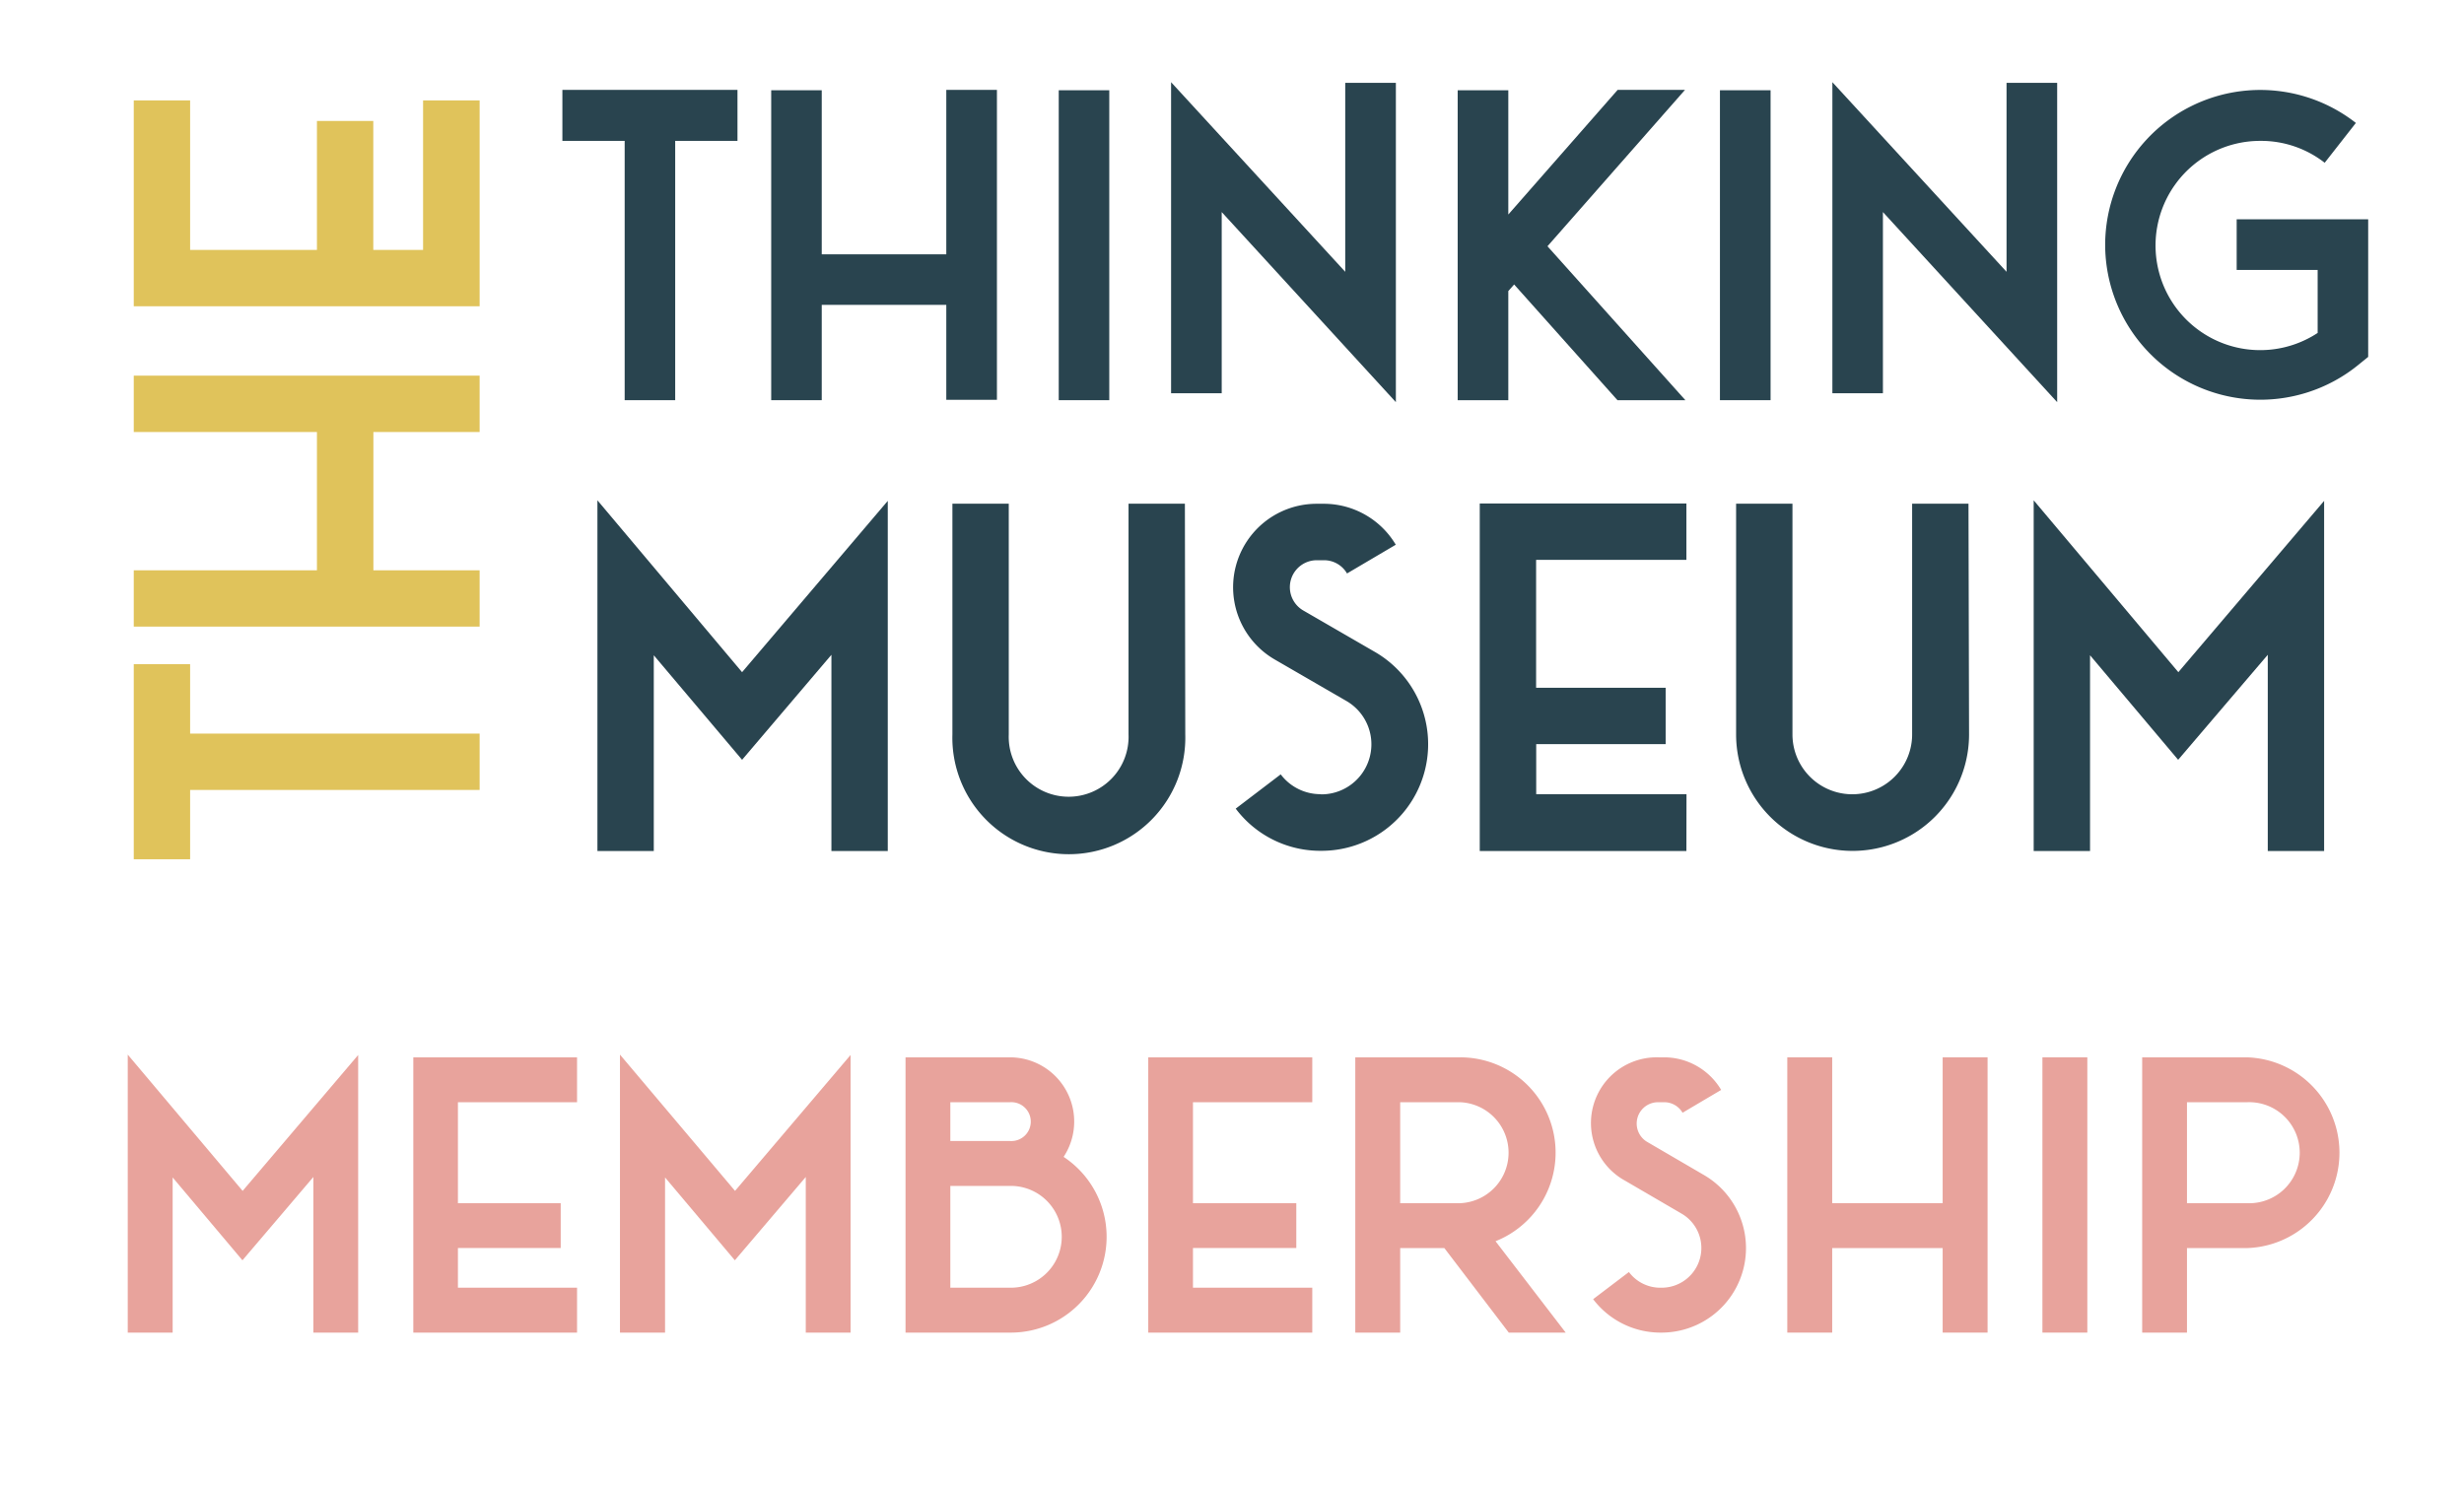 <?xml version="1.0" encoding="UTF-8"?><svg xmlns="http://www.w3.org/2000/svg" data-name="Layer 1" height="158.39" viewBox="0 0 262.31 158.39" width="262.31"><path d="M25.83,126.8l12.3-14.47v29.56H33.36V125.32l-7.55,8.87-7.43-8.82v16.52H13.6v-29.6Z" fill="#e8a39c"/><path d="M61.43,141.89H44V112.58H61.43v4.78H48.75v10.75H59.69v4.77H48.75v4.23H61.43Z" fill="#e8a39c"/><path d="M78.25,126.8l12.3-14.47v29.56H85.78V125.32l-7.55,8.87-7.43-8.82v16.52H66v-29.6Z" fill="#e8a39c"/><path d="M107.61,141.89H96.4V112.58h11.12a6.84,6.84,0,0,1,5.71,10.6,10.2,10.2,0,0,1-5.62,18.71Zm-6.44-20.4h6.35a2.07,2.07,0,1,0,0-4.13h-6.35Zm0,15.62h6.44a5.42,5.42,0,1,0,0-10.84h-6.44Z" fill="#e8a39c"/><path d="M139.7,141.89H122.24V112.58H139.7v4.78H127v10.75H138v4.77H127v4.23H139.7Z" fill="#e8a39c"/><path d="M144.28,141.89V112.58h11.17a10.15,10.15,0,0,1,3.76,19.58l7.47,9.73h-6.06l-6.86-9h-4.7v9Zm4.78-13.78h6.39a5.38,5.38,0,0,0,0-10.75h-6.39Z" fill="#e8a39c"/><path d="M176.91,137.11a4.23,4.23,0,0,0,2.12-7.88l-6-3.5a7,7,0,0,1,3.53-13.15h.6a7.06,7.06,0,0,1,6.07,3.47l-4.11,2.43a2.25,2.25,0,0,0-2-1.12h-.6a2.27,2.27,0,0,0-1.14,4.24l6,3.5a9,9,0,0,1-4.51,16.79h-.09a9,9,0,0,1-7.18-3.56l3.81-2.89a4.16,4.16,0,0,0,3.37,1.67Z" fill="#e8a39c"/><path d="M195.05,141.89h-4.78V112.58h4.78v15.53h11.76V112.58h4.78v29.31h-4.78v-9H195.05Z" fill="#e8a39c"/><path d="M217.43,141.89V112.58h4.78v29.31Z" fill="#e8a39c"/><path d="M232.82,141.89h-4.77V112.58h11.16a10.16,10.16,0,0,1,0,20.31h-6.39Zm0-13.78h6.39a5.38,5.38,0,1,0,0-10.75h-6.39Z" fill="#e8a39c"/><path d="M20.24,84.11v7.38h-6V70.72h6v7.39H51.06v6Z" fill="#e0c35b"/><path d="M51.06,60.72v6H14.24v-6h19.5V46H14.24V40H51.06v6H39.75V60.72Z" fill="#e0c35b"/><path d="M51.06,10.69V32.61H14.24V10.69h6V26.61h13.5V12.88h6V26.61h5.3V10.69Z" fill="#e0c35b"/><path d="M66.5,15H59.87V9.57H78.51V15H71.88V42.61H66.5Z" fill="#29444f"/><path d="M87.48,42.61H82.1v-33h5.38V27.08h13.26V9.57h5.39v33h-5.39V32.46H87.48Z" fill="#29444f"/><path d="M112.71,42.61v-33h5.38v33Z" fill="#29444f"/><path d="M130.06,41.87h-5.39V8.75l18.54,20.19V8.82h5.39v34L130.06,22.58Z" fill="#29444f"/><path d="M164.74,26.22l14.68,16.39h-7.23l-11-12.32-.62.7V42.61h-5.39v-33h5.39V22.84L172.21,9.57h7.17Z" fill="#29444f"/><path d="M183.1,42.61v-33h5.39v33Z" fill="#29444f"/><path d="M200.45,41.87h-5.38V8.75l18.54,20.19V8.82H219v34L200.45,22.58Z" fill="#29444f"/><path d="M224.11,26.09a16.51,16.51,0,0,1,26.69-13l-3.32,4.24A11,11,0,0,0,240.63,15a11.14,11.14,0,1,0,6.1,20.45V28.74h-8.62V23.35h14V38l-1,.81a16.52,16.52,0,0,1-27-12.75Z" fill="#29444f"/><path d="M79,71.57,94.51,53.33V90.61h-6V69.72L79,80.9,69.6,69.77V90.61h-6V53.27Z" fill="#29444f"/><path d="M126.18,78.2a12.4,12.4,0,1,1-24.79,0V53.63h6V78.2a6.38,6.38,0,1,0,12.75,0V53.63h6Z" fill="#29444f"/><path d="M140.67,84.58a5.33,5.33,0,0,0,2.67-9.94l-7.62-4.41a8.89,8.89,0,0,1,4.46-16.59h.75A8.92,8.92,0,0,1,148.59,58l-5.19,3.06a2.82,2.82,0,0,0-2.47-1.41h-.75A2.87,2.87,0,0,0,138.74,65l7.62,4.41a11.35,11.35,0,0,1-5.69,21.18h-.12a11.26,11.26,0,0,1-9-4.49l4.79-3.65a5.3,5.3,0,0,0,4.25,2.11Z" fill="#29444f"/><path d="M179.53,90.61h-22v-37h22v6h-16V73.23h13.79v6H163.54v5.33h16Z" fill="#29444f"/><path d="M209.62,78.2a12.4,12.4,0,1,1-24.8,0V53.63h6V78.2a6.37,6.37,0,1,0,12.74,0V53.63h6Z" fill="#29444f"/><path d="M231.9,71.57l15.52-18.24V90.61h-6V69.72L231.88,80.9,222.5,69.77V90.61h-6V53.27Z" fill="#29444f"/></svg>